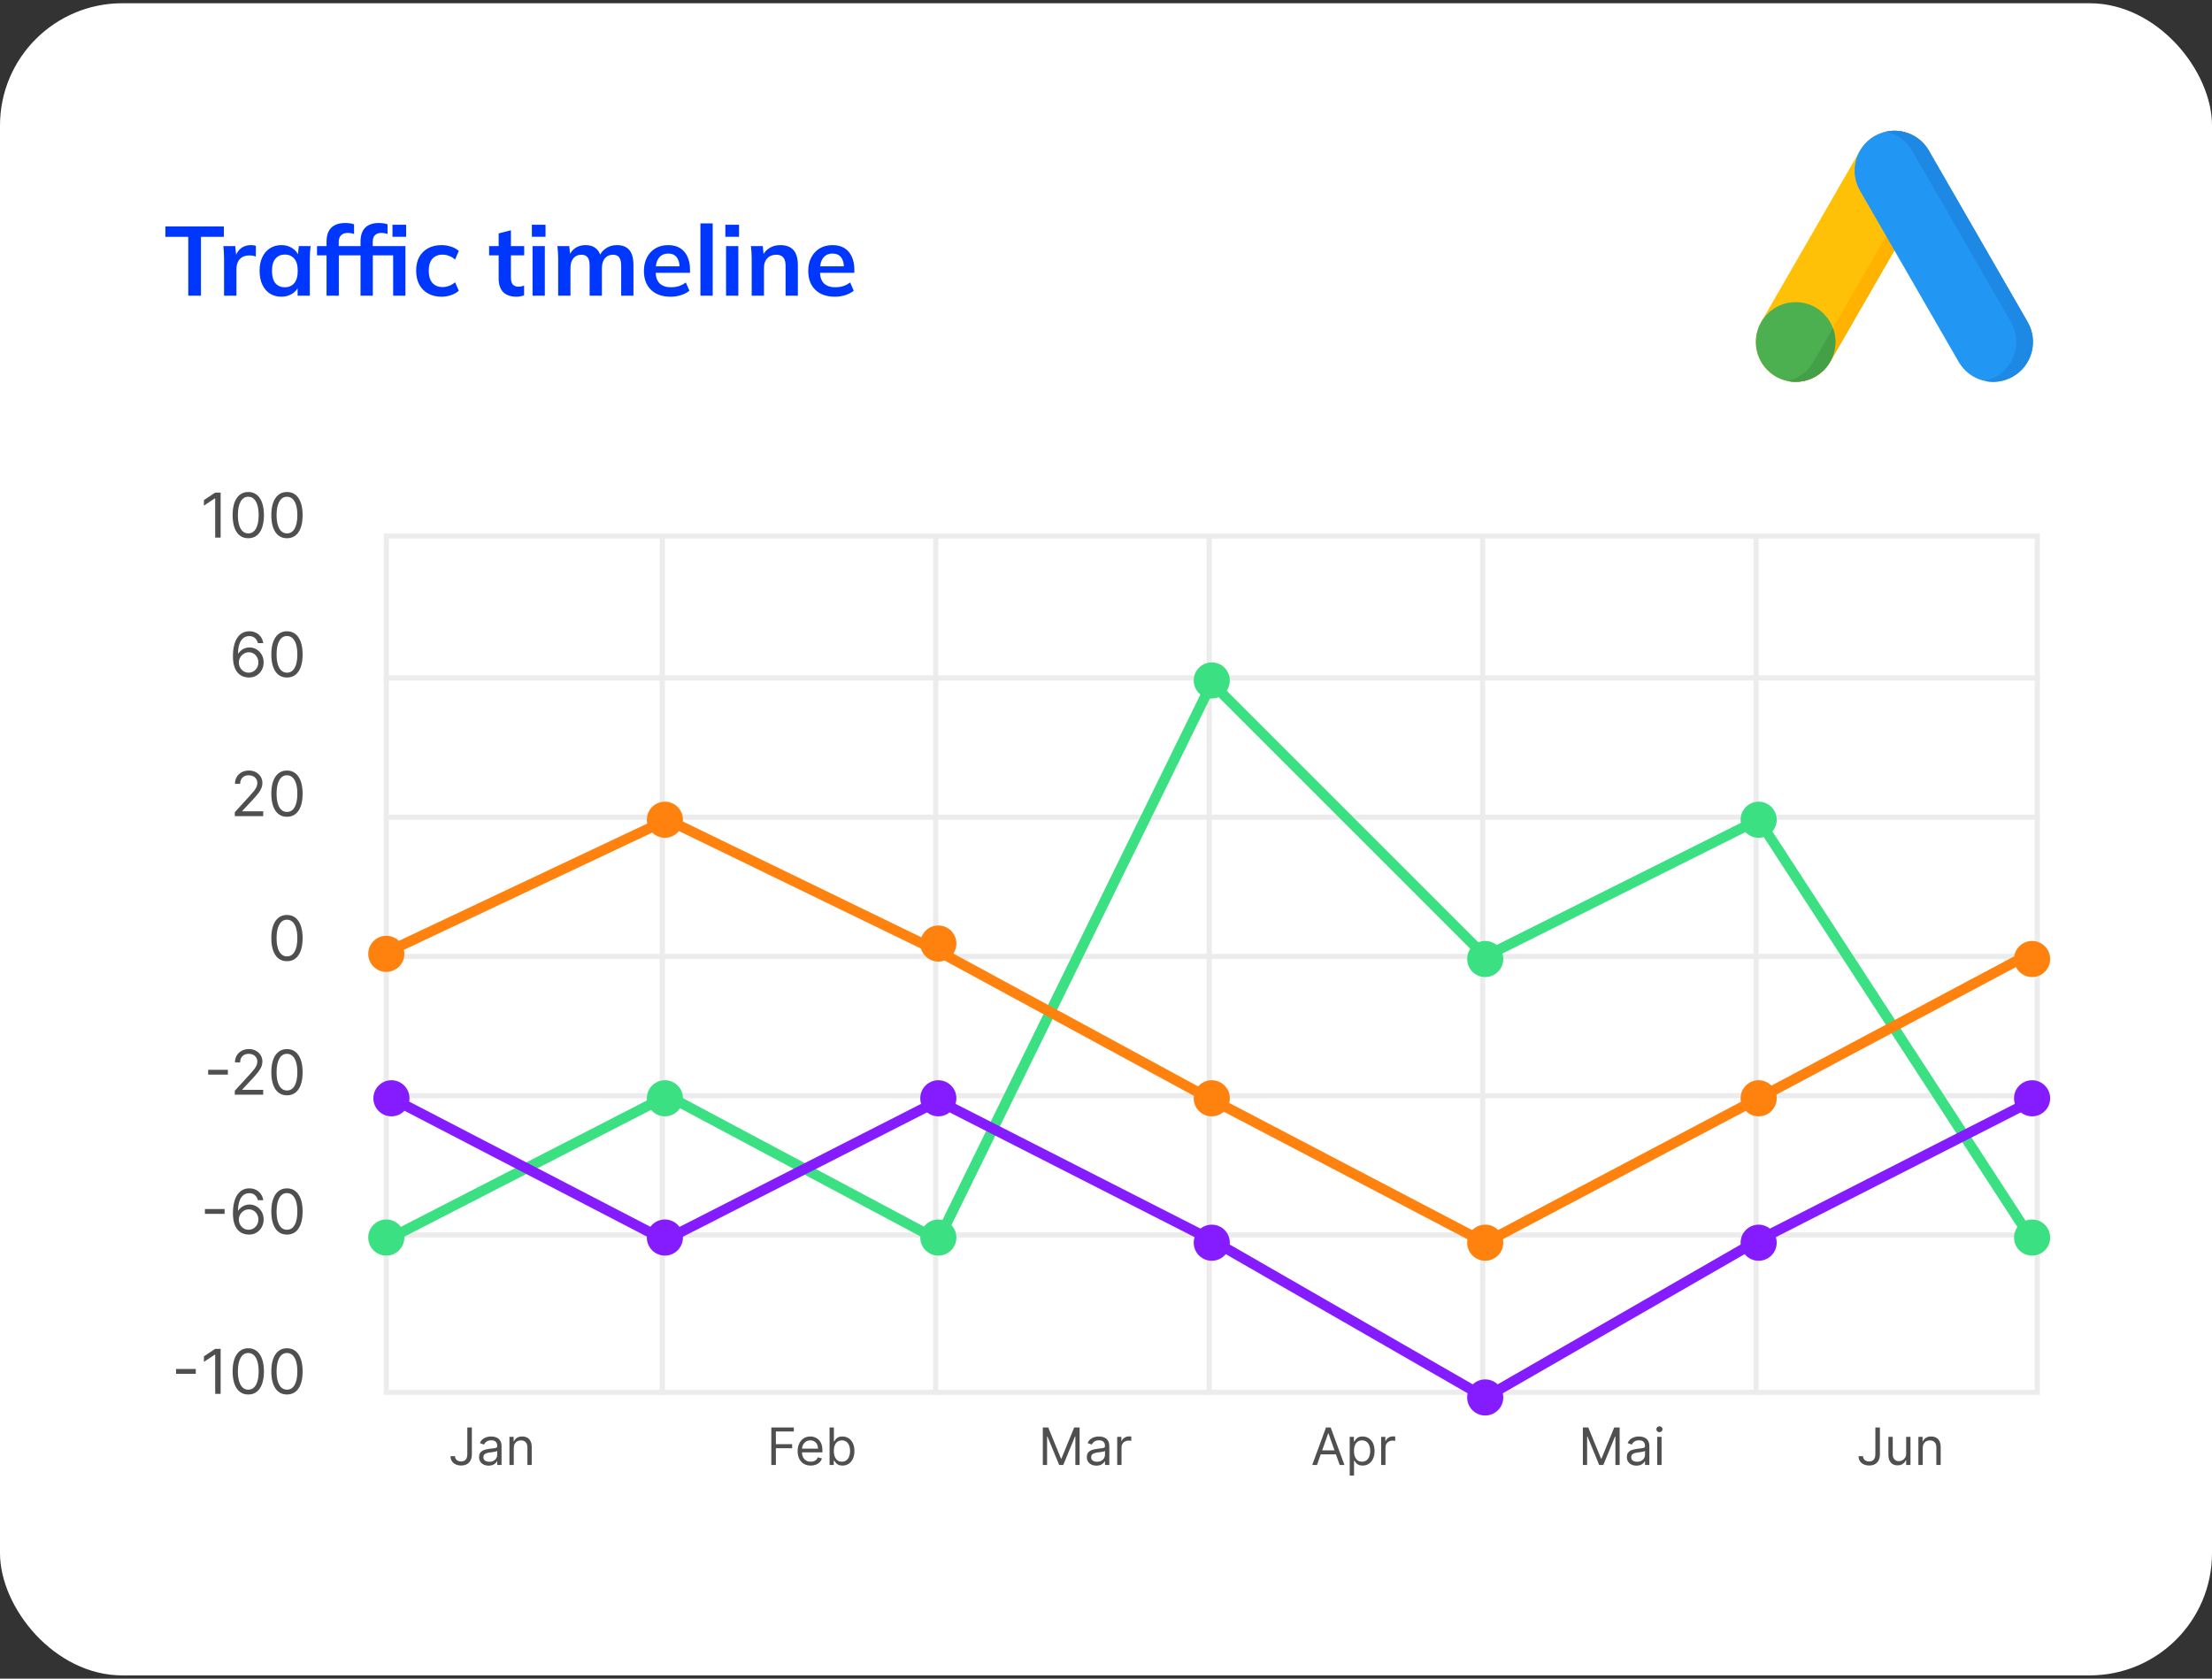 <svg width="581" height="441" viewBox="0 0 581 441" fill="none" xmlns="http://www.w3.org/2000/svg">
<rect x="0" y="0" width="581" height="441" fill="#333333" stroke="none"/>
<rect y="0.854" width="581" height="439.293" rx="32.112" fill="white"/>
<path d="M502.816 35.755C497.813 32.86 491.415 34.578 488.526 39.591L462.596 84.589C459.707 89.602 461.421 96.012 466.424 98.906C471.428 101.8 477.825 100.083 480.714 95.07L506.645 50.071C509.534 45.059 507.819 38.649 502.816 35.755V35.755Z" fill="#FFC107"/>
<path d="M502.814 35.754C500.477 34.402 497.836 34.057 495.39 34.584C496.428 34.807 497.451 35.193 498.42 35.754C503.424 38.648 505.138 45.058 502.249 50.071L476.318 95.069C474.779 97.741 472.243 99.476 469.453 100.076C473.774 101.008 478.383 99.111 480.712 95.069L506.643 50.071C509.532 45.058 507.817 38.648 502.814 35.754V35.754Z" fill="#FFB300"/>
<path d="M471.642 100.311C477.413 100.311 482.092 95.624 482.092 89.842C482.092 84.059 477.413 79.372 471.642 79.372C465.871 79.372 461.192 84.059 461.192 89.842C461.192 95.624 465.871 100.311 471.642 100.311Z" fill="#4CAF50"/>
<path d="M469.454 100.076C469.454 100.078 469.453 100.079 469.453 100.08C470.159 100.231 470.89 100.312 471.641 100.312C477.413 100.312 482.091 95.624 482.091 89.842C482.091 88.558 481.859 87.328 481.437 86.19L476.32 95.07C474.78 97.741 472.244 99.476 469.454 100.076V100.076Z" fill="#43A047"/>
<path d="M532.577 84.589L506.647 39.591C503.758 34.578 497.36 32.86 492.357 35.755C487.354 38.649 485.639 45.059 488.528 50.071L514.459 95.07C517.347 100.083 523.745 101.8 528.749 98.906C533.752 96.012 535.466 89.602 532.577 84.589V84.589Z" fill="#2196F3"/>
<path d="M532.575 84.59L506.644 39.592C504.315 35.55 499.706 33.653 495.385 34.585C498.175 35.185 500.711 36.92 502.251 39.592L528.182 84.59C531.07 89.603 529.356 96.013 524.353 98.907C523.383 99.468 522.361 99.854 521.322 100.078C523.768 100.604 526.409 100.259 528.746 98.907C533.749 96.013 535.464 89.603 532.575 84.59Z" fill="#1E88E5"/>
<path d="M49.45 77.689V62.225H43.435V59.489H58.796V62.225H52.781V77.689H49.45ZM58.848 77.689V67.983C58.848 67.432 58.831 66.872 58.796 66.305C58.779 65.737 58.736 65.186 58.667 64.652H61.791L62.153 68.215H61.636C61.808 67.354 62.092 66.64 62.488 66.072C62.901 65.504 63.4 65.082 63.986 64.807C64.571 64.532 65.207 64.394 65.896 64.394C66.206 64.394 66.455 64.411 66.644 64.446C66.834 64.463 67.023 64.506 67.213 64.575L67.187 67.415C66.86 67.277 66.576 67.191 66.335 67.156C66.111 67.122 65.827 67.105 65.483 67.105C64.743 67.105 64.115 67.26 63.598 67.57C63.099 67.879 62.721 68.309 62.462 68.86C62.221 69.411 62.101 70.039 62.101 70.745V77.689H58.848ZM73.917 77.948C72.781 77.948 71.783 77.681 70.922 77.147C70.062 76.597 69.39 75.814 68.909 74.798C68.427 73.783 68.186 72.569 68.186 71.158C68.186 69.747 68.427 68.542 68.909 67.544C69.39 66.528 70.062 65.754 70.922 65.22C71.783 64.669 72.781 64.394 73.917 64.394C75.018 64.394 75.982 64.669 76.808 65.22C77.652 65.754 78.211 66.477 78.486 67.389H78.202L78.486 64.652H81.584C81.533 65.186 81.481 65.728 81.429 66.279C81.395 66.829 81.378 67.371 81.378 67.905V77.689H78.177L78.151 75.005H78.46C78.185 75.9 77.626 76.614 76.782 77.147C75.939 77.681 74.984 77.948 73.917 77.948ZM74.82 75.469C75.836 75.469 76.653 75.116 77.273 74.411C77.893 73.688 78.202 72.604 78.202 71.158C78.202 69.712 77.893 68.636 77.273 67.931C76.653 67.225 75.836 66.872 74.82 66.872C73.805 66.872 72.987 67.225 72.368 67.931C71.748 68.636 71.439 69.712 71.439 71.158C71.439 72.604 71.74 73.688 72.342 74.411C72.962 75.116 73.788 75.469 74.82 75.469ZM85.77 77.689V67.079H83.265V64.652H86.673L85.77 65.478V63.49C85.77 61.873 86.183 60.651 87.009 59.825C87.852 58.998 89.083 58.585 90.701 58.585C91.079 58.585 91.475 58.611 91.888 58.663C92.318 58.715 92.688 58.809 92.998 58.947V61.477C92.774 61.391 92.508 61.322 92.198 61.27C91.888 61.219 91.587 61.193 91.294 61.193C90.847 61.193 90.442 61.279 90.081 61.451C89.737 61.623 89.461 61.89 89.255 62.251C89.065 62.596 88.971 63.06 88.971 63.645V65.22L88.506 64.652H92.404V67.079H88.997V77.689H85.77ZM94.694 77.689V67.079H92.19V64.652H95.598L94.694 65.478V63.49C94.694 61.873 95.099 60.651 95.908 59.825C96.734 58.998 97.93 58.585 99.496 58.585C99.875 58.585 100.271 58.611 100.684 58.663C101.114 58.715 101.484 58.809 101.794 58.947V61.477C101.57 61.391 101.303 61.322 100.993 61.27C100.684 61.219 100.383 61.193 100.09 61.193C99.419 61.193 98.885 61.391 98.489 61.787C98.094 62.165 97.895 62.785 97.895 63.645V65.22L97.431 64.652H106.492V77.689H103.265V67.079H97.921V77.689H94.694ZM103.085 62.2V59.05H106.673V62.2H103.085ZM115.992 77.948C114.649 77.948 113.47 77.672 112.455 77.121C111.456 76.571 110.682 75.788 110.131 74.772C109.581 73.74 109.305 72.518 109.305 71.106C109.305 69.695 109.581 68.49 110.131 67.492C110.699 66.494 111.482 65.728 112.481 65.194C113.479 64.661 114.649 64.394 115.992 64.394C116.852 64.394 117.687 64.532 118.496 64.807C119.322 65.065 119.993 65.444 120.509 65.943L119.528 68.189C119.064 67.759 118.539 67.44 117.954 67.234C117.386 67.01 116.826 66.898 116.276 66.898C115.122 66.898 114.219 67.26 113.565 67.983C112.928 68.705 112.61 69.755 112.61 71.132C112.61 72.509 112.928 73.567 113.565 74.308C114.219 75.048 115.122 75.418 116.276 75.418C116.809 75.418 117.36 75.314 117.928 75.108C118.513 74.901 119.046 74.583 119.528 74.153L120.509 76.373C119.976 76.872 119.296 77.259 118.47 77.535C117.661 77.81 116.835 77.948 115.992 77.948ZM135.672 77.948C134.123 77.948 132.953 77.543 132.161 76.734C131.369 75.925 130.973 74.712 130.973 73.094V67.079H128.469V64.652H130.973V61.322L134.2 60.496V64.652H137.685V67.079H134.2V72.888C134.2 73.783 134.372 74.411 134.717 74.772C135.061 75.134 135.534 75.314 136.137 75.314C136.464 75.314 136.739 75.288 136.963 75.237C137.204 75.185 137.436 75.116 137.66 75.03V77.586C137.367 77.707 137.04 77.793 136.679 77.844C136.334 77.913 135.999 77.948 135.672 77.948ZM139.877 77.689V64.652H143.104V77.689H139.877ZM139.697 62.2V59.05H143.285V62.2H139.697ZM146.609 77.689V67.905C146.609 67.371 146.592 66.829 146.557 66.279C146.523 65.728 146.471 65.186 146.402 64.652H149.526L149.784 67.234H149.474C149.836 66.339 150.387 65.642 151.127 65.143C151.884 64.644 152.779 64.394 153.812 64.394C154.844 64.394 155.696 64.644 156.367 65.143C157.056 65.625 157.538 66.382 157.813 67.415H157.4C157.761 66.485 158.355 65.754 159.181 65.22C160.008 64.669 160.954 64.394 162.021 64.394C163.484 64.394 164.577 64.824 165.3 65.685C166.023 66.545 166.384 67.888 166.384 69.712V77.689H163.157V69.841C163.157 68.809 162.985 68.069 162.641 67.621C162.297 67.156 161.746 66.924 160.989 66.924C160.094 66.924 159.388 67.243 158.872 67.879C158.355 68.499 158.097 69.342 158.097 70.409V77.689H154.87V69.841C154.87 68.809 154.698 68.069 154.354 67.621C154.01 67.156 153.459 66.924 152.701 66.924C151.807 66.924 151.101 67.243 150.585 67.879C150.085 68.499 149.836 69.342 149.836 70.409V77.689H146.609ZM176.128 77.948C173.942 77.948 172.229 77.345 170.99 76.141C169.751 74.936 169.131 73.284 169.131 71.184C169.131 69.824 169.398 68.636 169.932 67.621C170.465 66.606 171.205 65.814 172.152 65.246C173.116 64.678 174.234 64.394 175.508 64.394C176.764 64.394 177.814 64.661 178.658 65.194C179.501 65.728 180.138 66.477 180.568 67.44C181.015 68.404 181.239 69.531 181.239 70.822V71.674H171.739V69.97H178.942L178.503 70.332C178.503 69.127 178.244 68.206 177.728 67.57C177.229 66.933 176.498 66.614 175.534 66.614C174.467 66.614 173.641 66.993 173.055 67.75C172.487 68.507 172.203 69.566 172.203 70.926V71.261C172.203 72.672 172.548 73.731 173.236 74.437C173.942 75.125 174.931 75.469 176.205 75.469C176.945 75.469 177.634 75.375 178.27 75.185C178.924 74.979 179.544 74.652 180.129 74.204L181.084 76.373C180.465 76.872 179.725 77.259 178.864 77.535C178.004 77.81 177.091 77.948 176.128 77.948ZM183.972 77.689V58.689H187.199V77.689H183.972ZM190.703 77.689V64.652H193.93V77.689H190.703ZM190.523 62.2V59.05H194.111V62.2H190.523ZM197.435 77.689V67.905C197.435 67.371 197.417 66.829 197.383 66.279C197.349 65.728 197.297 65.186 197.228 64.652H200.352L200.61 67.234H200.3C200.713 66.322 201.324 65.625 202.133 65.143C202.942 64.644 203.88 64.394 204.947 64.394C206.479 64.394 207.632 64.824 208.407 65.685C209.181 66.545 209.568 67.888 209.568 69.712V77.689H206.341V69.867C206.341 68.817 206.135 68.069 205.722 67.621C205.326 67.156 204.723 66.924 203.915 66.924C202.916 66.924 202.125 67.234 201.539 67.853C200.954 68.473 200.662 69.299 200.662 70.332V77.689H197.435ZM219.289 77.948C217.103 77.948 215.391 77.345 214.152 76.141C212.913 74.936 212.293 73.284 212.293 71.184C212.293 69.824 212.56 68.636 213.093 67.621C213.627 66.606 214.367 65.814 215.313 65.246C216.277 64.678 217.396 64.394 218.67 64.394C219.926 64.394 220.976 64.661 221.819 65.194C222.662 65.728 223.299 66.477 223.73 67.44C224.177 68.404 224.401 69.531 224.401 70.822V71.674H214.9V69.97H222.103L221.664 70.332C221.664 69.127 221.406 68.206 220.89 67.57C220.391 66.933 219.659 66.614 218.695 66.614C217.628 66.614 216.802 66.993 216.217 67.75C215.649 68.507 215.365 69.566 215.365 70.926V71.261C215.365 72.672 215.709 73.731 216.398 74.437C217.103 75.125 218.093 75.469 219.367 75.469C220.107 75.469 220.795 75.375 221.432 75.185C222.086 74.979 222.706 74.652 223.291 74.204L224.246 76.373C223.626 76.872 222.886 77.259 222.026 77.535C221.165 77.81 220.253 77.948 219.289 77.948Z" fill="#0037FF"/>
<rect x="101.462" y="140.822" width="433.64" height="224.951" stroke="#ECECEC" stroke-width="1.355"/>
<path d="M100.784 214.677H535.779" stroke="#ECECEC" stroke-width="1.355"/>
<path d="M100.784 178.088H535.779" stroke="#ECECEC" stroke-width="1.355"/>
<path d="M100.784 251.264H535.779" stroke="#ECECEC" stroke-width="1.355"/>
<path d="M100.784 287.853H535.779" stroke="#ECECEC" stroke-width="1.355"/>
<path d="M100.784 324.442H535.779" stroke="#ECECEC" stroke-width="1.355"/>
<path d="M173.963 140.145L173.963 366.45" stroke="#ECECEC" stroke-width="1.355"/>
<path d="M245.783 140.145L245.783 366.45" stroke="#ECECEC" stroke-width="1.355"/>
<path d="M317.601 140.145L317.601 366.45" stroke="#ECECEC" stroke-width="1.355"/>
<path d="M389.428 140.145L389.428 366.45" stroke="#ECECEC" stroke-width="1.355"/>
<path d="M461.246 140.145L461.246 366.45" stroke="#ECECEC" stroke-width="1.355"/>
<path d="M51.42 359.642V360.912H46.245V359.642H51.42ZM57.952 354.364V366.19H56.52V355.865H56.451L53.563 357.782V356.327L56.52 354.364H57.952ZM65.211 366.352C64.341 366.352 63.6 366.115 62.988 365.642C62.376 365.164 61.908 364.473 61.584 363.569C61.261 362.66 61.099 361.563 61.099 360.277C61.099 358.999 61.261 357.908 61.584 357.003C61.912 356.094 62.381 355.401 62.994 354.924C63.609 354.443 64.349 354.202 65.211 354.202C66.073 354.202 66.811 354.443 67.423 354.924C68.039 355.401 68.508 356.094 68.832 357.003C69.159 357.908 69.323 358.999 69.323 360.277C69.323 361.563 69.161 362.66 68.838 363.569C68.514 364.473 68.046 365.164 67.434 365.642C66.822 366.115 66.081 366.352 65.211 366.352ZM65.211 365.082C66.073 365.082 66.743 364.666 67.221 363.834C67.698 363.003 67.937 361.817 67.937 360.277C67.937 359.253 67.827 358.381 67.608 357.661C67.392 356.941 67.08 356.393 66.672 356.015C66.268 355.638 65.781 355.45 65.211 355.45C64.356 355.45 63.688 355.871 63.207 356.714C62.726 357.553 62.485 358.741 62.485 360.277C62.485 361.301 62.593 362.171 62.809 362.887C63.024 363.603 63.334 364.148 63.739 364.522C64.147 364.895 64.637 365.082 65.211 365.082ZM75.374 366.352C74.504 366.352 73.763 366.115 73.151 365.642C72.539 365.164 72.071 364.473 71.748 363.569C71.425 362.66 71.263 361.563 71.263 360.277C71.263 358.999 71.425 357.908 71.748 357.003C72.075 356.094 72.545 355.401 73.157 354.924C73.773 354.443 74.512 354.202 75.374 354.202C76.237 354.202 76.974 354.443 77.586 354.924C78.202 355.401 78.672 356.094 78.995 357.003C79.322 357.908 79.486 358.999 79.486 360.277C79.486 361.563 79.324 362.66 79.001 363.569C78.678 364.473 78.21 365.164 77.598 365.642C76.986 366.115 76.245 366.352 75.374 366.352ZM75.374 365.082C76.237 365.082 76.907 364.666 77.384 363.834C77.861 363.003 78.1 361.817 78.1 360.277C78.1 359.253 77.99 358.381 77.771 357.661C77.555 356.941 77.243 356.393 76.835 356.015C76.431 355.638 75.944 355.45 75.374 355.45C74.52 355.45 73.852 355.871 73.371 356.714C72.889 357.553 72.649 358.741 72.649 360.277C72.649 361.301 72.757 362.171 72.972 362.887C73.188 363.603 73.498 364.148 73.902 364.522C74.31 364.895 74.801 365.082 75.374 365.082Z" fill="#4F4F4F"/>
<path d="M58.995 317.633V318.904H53.821V317.633H58.995ZM65.296 324.343C64.811 324.336 64.326 324.243 63.841 324.066C63.356 323.889 62.913 323.591 62.513 323.171C62.112 322.748 61.791 322.176 61.548 321.456C61.306 320.732 61.185 319.824 61.185 318.73C61.185 317.683 61.283 316.755 61.479 315.947C61.675 315.135 61.96 314.451 62.334 313.897C62.707 313.339 63.158 312.915 63.685 312.627C64.216 312.338 64.815 312.193 65.481 312.193C66.143 312.193 66.732 312.326 67.248 312.592C67.768 312.854 68.191 313.219 68.519 313.689C68.846 314.159 69.058 314.7 69.154 315.312H67.745C67.614 314.78 67.36 314.34 66.982 313.989C66.605 313.639 66.105 313.464 65.481 313.464C64.565 313.464 63.843 313.862 63.316 314.659C62.792 315.456 62.528 316.574 62.524 318.014H62.617C62.832 317.687 63.088 317.408 63.385 317.177C63.685 316.942 64.016 316.761 64.378 316.634C64.74 316.507 65.123 316.444 65.527 316.444C66.205 316.444 66.825 316.613 67.387 316.952C67.949 317.287 68.399 317.751 68.738 318.343C69.077 318.932 69.246 319.608 69.246 320.37C69.246 321.102 69.082 321.772 68.755 322.38C68.428 322.984 67.968 323.466 67.375 323.824C66.786 324.178 66.093 324.351 65.296 324.343ZM65.296 323.073C65.781 323.073 66.216 322.952 66.601 322.709C66.99 322.467 67.296 322.141 67.519 321.733C67.747 321.325 67.86 320.871 67.86 320.37C67.86 319.881 67.751 319.437 67.531 319.036C67.315 318.632 67.017 318.311 66.636 318.072C66.259 317.833 65.828 317.714 65.342 317.714C64.977 317.714 64.636 317.787 64.32 317.933C64.005 318.076 63.727 318.272 63.489 318.522C63.254 318.773 63.069 319.06 62.934 319.383C62.8 319.702 62.732 320.039 62.732 320.393C62.732 320.863 62.842 321.302 63.061 321.71C63.285 322.118 63.589 322.447 63.974 322.698C64.363 322.948 64.803 323.073 65.296 323.073ZM75.374 324.343C74.504 324.343 73.763 324.107 73.151 323.633C72.539 323.156 72.071 322.465 71.748 321.56C71.425 320.651 71.263 319.554 71.263 318.268C71.263 316.99 71.425 315.899 71.748 314.994C72.075 314.086 72.545 313.393 73.157 312.915C73.773 312.434 74.512 312.193 75.374 312.193C76.237 312.193 76.974 312.434 77.586 312.915C78.202 313.393 78.672 314.086 78.995 314.994C79.322 315.899 79.486 316.99 79.486 318.268C79.486 319.554 79.324 320.651 79.001 321.56C78.678 322.465 78.21 323.156 77.598 323.633C76.986 324.107 76.245 324.343 75.374 324.343ZM75.374 323.073C76.237 323.073 76.907 322.657 77.384 321.826C77.861 320.994 78.1 319.808 78.1 318.268C78.1 317.244 77.99 316.372 77.771 315.652C77.555 314.933 77.243 314.384 76.835 314.007C76.431 313.629 75.944 313.441 75.374 313.441C74.52 313.441 73.852 313.862 73.371 314.705C72.889 315.545 72.649 316.732 72.649 318.268C72.649 319.292 72.757 320.162 72.972 320.879C73.188 321.595 73.498 322.139 73.902 322.513C74.31 322.886 74.801 323.073 75.374 323.073Z" fill="#4F4F4F"/>
<path d="M59.852 281.044V282.315H54.678V281.044H59.852ZM61.671 287.593V286.553L65.575 282.28C66.033 281.78 66.41 281.345 66.707 280.975C67.003 280.602 67.222 280.251 67.365 279.924C67.511 279.593 67.584 279.246 67.584 278.885C67.584 278.469 67.484 278.109 67.284 277.805C67.088 277.501 66.818 277.266 66.476 277.1C66.133 276.935 65.748 276.852 65.321 276.852C64.867 276.852 64.47 276.946 64.131 277.135C63.796 277.32 63.536 277.579 63.352 277.914C63.171 278.249 63.08 278.642 63.08 279.092H61.717C61.717 278.399 61.877 277.791 62.197 277.268C62.516 276.744 62.951 276.336 63.502 276.043C64.056 275.751 64.678 275.605 65.367 275.605C66.06 275.605 66.674 275.751 67.209 276.043C67.744 276.336 68.164 276.731 68.468 277.227C68.772 277.724 68.924 278.276 68.924 278.885C68.924 279.32 68.845 279.745 68.687 280.161C68.533 280.573 68.264 281.033 67.879 281.541C67.498 282.045 66.969 282.661 66.291 283.389L63.635 286.23V286.322H69.132V287.593H61.671ZM75.374 287.754C74.504 287.754 73.763 287.518 73.151 287.044C72.539 286.567 72.071 285.876 71.748 284.971C71.425 284.063 71.263 282.965 71.263 281.68C71.263 280.401 71.425 279.31 71.748 278.405C72.075 277.497 72.545 276.804 73.157 276.326C73.773 275.845 74.512 275.605 75.374 275.605C76.237 275.605 76.974 275.845 77.586 276.326C78.202 276.804 78.672 277.497 78.995 278.405C79.322 279.31 79.486 280.401 79.486 281.68C79.486 282.965 79.324 284.063 79.001 284.971C78.678 285.876 78.21 286.567 77.598 287.044C76.986 287.518 76.245 287.754 75.374 287.754ZM75.374 286.484C76.237 286.484 76.907 286.068 77.384 285.237C77.861 284.405 78.1 283.219 78.1 281.68C78.1 280.655 77.99 279.783 77.771 279.064C77.555 278.344 77.243 277.795 76.835 277.418C76.431 277.041 75.944 276.852 75.374 276.852C74.52 276.852 73.852 277.273 73.371 278.117C72.889 278.956 72.649 280.143 72.649 281.68C72.649 282.704 72.757 283.574 72.972 284.29C73.188 285.006 73.498 285.55 73.902 285.924C74.31 286.297 74.801 286.484 75.374 286.484Z" fill="#4F4F4F"/>
<path d="M75.374 252.521C74.504 252.521 73.763 252.284 73.151 251.811C72.539 251.333 72.071 250.642 71.748 249.738C71.425 248.829 71.263 247.732 71.263 246.446C71.263 245.168 71.425 244.077 71.748 243.172C72.075 242.263 72.545 241.57 73.157 241.093C73.773 240.612 74.512 240.371 75.374 240.371C76.237 240.371 76.974 240.612 77.586 241.093C78.202 241.57 78.672 242.263 78.995 243.172C79.322 244.077 79.486 245.168 79.486 246.446C79.486 247.732 79.324 248.829 79.001 249.738C78.678 250.642 78.21 251.333 77.598 251.811C76.986 252.284 76.245 252.521 75.374 252.521ZM75.374 251.251C76.237 251.251 76.907 250.835 77.384 250.003C77.861 249.172 78.1 247.986 78.1 246.446C78.1 245.422 77.99 244.55 77.771 243.83C77.555 243.11 77.243 242.562 76.835 242.184C76.431 241.807 75.944 241.618 75.374 241.618C74.52 241.618 73.852 242.04 73.371 242.883C72.889 243.722 72.649 244.91 72.649 246.446C72.649 247.47 72.757 248.34 72.972 249.056C73.188 249.772 73.498 250.317 73.902 250.69C74.31 251.064 74.801 251.251 75.374 251.251Z" fill="#4F4F4F"/>
<path d="M61.671 214.416V213.377L65.575 209.103C66.033 208.603 66.41 208.168 66.707 207.798C67.003 207.425 67.222 207.074 67.365 206.747C67.511 206.416 67.584 206.07 67.584 205.708C67.584 205.292 67.484 204.932 67.284 204.628C67.088 204.324 66.818 204.089 66.476 203.923C66.133 203.758 65.748 203.675 65.321 203.675C64.867 203.675 64.47 203.769 64.131 203.958C63.796 204.143 63.536 204.403 63.352 204.738C63.171 205.073 63.08 205.465 63.08 205.916H61.717C61.717 205.223 61.877 204.614 62.197 204.091C62.516 203.567 62.951 203.159 63.502 202.867C64.056 202.574 64.678 202.428 65.367 202.428C66.06 202.428 66.674 202.574 67.209 202.867C67.744 203.159 68.164 203.554 68.468 204.05C68.772 204.547 68.924 205.1 68.924 205.708C68.924 206.143 68.845 206.568 68.687 206.984C68.533 207.396 68.264 207.856 67.879 208.364C67.498 208.868 66.969 209.484 66.291 210.212L63.635 213.053V213.146H69.132V214.416H61.671ZM75.374 214.578C74.504 214.578 73.763 214.341 73.151 213.867C72.539 213.39 72.071 212.699 71.748 211.794C71.425 210.886 71.263 209.789 71.263 208.503C71.263 207.225 71.425 206.133 71.748 205.229C72.075 204.32 72.545 203.627 73.157 203.15C73.773 202.668 74.512 202.428 75.374 202.428C76.237 202.428 76.974 202.668 77.586 203.15C78.202 203.627 78.672 204.32 78.995 205.229C79.322 206.133 79.486 207.225 79.486 208.503C79.486 209.789 79.324 210.886 79.001 211.794C78.678 212.699 78.21 213.39 77.598 213.867C76.986 214.341 76.245 214.578 75.374 214.578ZM75.374 213.307C76.237 213.307 76.907 212.892 77.384 212.06C77.861 211.228 78.1 210.043 78.1 208.503C78.1 207.479 77.99 206.607 77.771 205.887C77.555 205.167 77.243 204.618 76.835 204.241C76.431 203.864 75.944 203.675 75.374 203.675C74.52 203.675 73.852 204.097 73.371 204.94C72.889 205.779 72.649 206.967 72.649 208.503C72.649 209.527 72.757 210.397 72.972 211.113C73.188 211.829 73.498 212.374 73.902 212.747C74.31 213.121 74.801 213.307 75.374 213.307Z" fill="#4F4F4F"/>
<path d="M65.296 177.991C64.811 177.983 64.326 177.891 63.841 177.714C63.356 177.537 62.913 177.238 62.513 176.819C62.112 176.395 61.791 175.823 61.548 175.103C61.306 174.38 61.185 173.471 61.185 172.378C61.185 171.331 61.283 170.403 61.479 169.594C61.675 168.782 61.96 168.099 62.334 167.544C62.707 166.986 63.158 166.563 63.685 166.274C64.216 165.985 64.815 165.841 65.481 165.841C66.143 165.841 66.732 165.974 67.248 166.239C67.768 166.501 68.191 166.867 68.519 167.337C68.846 167.806 69.058 168.347 69.154 168.959H67.745C67.614 168.428 67.36 167.987 66.982 167.637C66.605 167.286 66.105 167.111 65.481 167.111C64.565 167.111 63.843 167.51 63.316 168.307C62.792 169.104 62.528 170.222 62.524 171.662H62.617C62.832 171.335 63.088 171.055 63.385 170.824C63.685 170.59 64.016 170.409 64.378 170.282C64.74 170.155 65.123 170.091 65.527 170.091C66.205 170.091 66.825 170.26 67.387 170.599C67.949 170.934 68.399 171.398 68.738 171.991C69.077 172.58 69.246 173.256 69.246 174.018C69.246 174.749 69.082 175.419 68.755 176.027C68.428 176.632 67.968 177.113 67.375 177.471C66.786 177.825 66.093 177.998 65.296 177.991ZM65.296 176.72C65.781 176.72 66.216 176.599 66.601 176.357C66.99 176.114 67.296 175.789 67.519 175.381C67.747 174.973 67.86 174.518 67.86 174.018C67.86 173.529 67.751 173.084 67.531 172.684C67.315 172.28 67.017 171.958 66.636 171.719C66.259 171.481 65.828 171.361 65.342 171.361C64.977 171.361 64.636 171.435 64.32 171.581C64.005 171.723 63.727 171.92 63.489 172.17C63.254 172.42 63.069 172.707 62.934 173.03C62.8 173.35 62.732 173.687 62.732 174.041C62.732 174.511 62.842 174.949 63.061 175.358C63.285 175.766 63.589 176.095 63.974 176.345C64.363 176.595 64.803 176.72 65.296 176.72ZM75.374 177.991C74.504 177.991 73.763 177.754 73.151 177.281C72.539 176.803 72.071 176.112 71.748 175.207C71.425 174.299 71.263 173.202 71.263 171.916C71.263 170.638 71.425 169.546 71.748 168.642C72.075 167.733 72.545 167.04 73.157 166.563C73.773 166.081 74.512 165.841 75.374 165.841C76.237 165.841 76.974 166.081 77.586 166.563C78.202 167.04 78.672 167.733 78.995 168.642C79.322 169.546 79.486 170.638 79.486 171.916C79.486 173.202 79.324 174.299 79.001 175.207C78.678 176.112 78.21 176.803 77.598 177.281C76.986 177.754 76.245 177.991 75.374 177.991ZM75.374 176.72C76.237 176.72 76.907 176.305 77.384 175.473C77.861 174.641 78.1 173.456 78.1 171.916C78.1 170.892 77.99 170.02 77.771 169.3C77.555 168.58 77.243 168.031 76.835 167.654C76.431 167.277 75.944 167.088 75.374 167.088C74.52 167.088 73.852 167.51 73.371 168.353C72.889 169.192 72.649 170.38 72.649 171.916C72.649 172.94 72.757 173.81 72.972 174.526C73.188 175.242 73.498 175.787 73.902 176.16C74.31 176.534 74.801 176.72 75.374 176.72Z" fill="#4F4F4F"/>
<path d="M57.952 129.414V141.24H56.52V130.915H56.451L53.563 132.832V131.377L56.52 129.414H57.952ZM65.211 141.402C64.341 141.402 63.6 141.165 62.988 140.692C62.376 140.214 61.908 139.523 61.584 138.619C61.261 137.71 61.099 136.613 61.099 135.327C61.099 134.049 61.261 132.957 61.584 132.053C61.912 131.144 62.381 130.451 62.994 129.974C63.609 129.493 64.349 129.252 65.211 129.252C66.073 129.252 66.811 129.493 67.423 129.974C68.039 130.451 68.508 131.144 68.832 132.053C69.159 132.957 69.323 134.049 69.323 135.327C69.323 136.613 69.161 137.71 68.838 138.619C68.514 139.523 68.046 140.214 67.434 140.692C66.822 141.165 66.081 141.402 65.211 141.402ZM65.211 140.131C66.073 140.131 66.743 139.716 67.221 138.884C67.698 138.053 67.937 136.867 67.937 135.327C67.937 134.303 67.827 133.431 67.608 132.711C67.392 131.991 67.08 131.443 66.672 131.065C66.268 130.688 65.781 130.499 65.211 130.499C64.356 130.499 63.688 130.921 63.207 131.764C62.726 132.603 62.485 133.791 62.485 135.327C62.485 136.351 62.593 137.221 62.809 137.937C63.024 138.653 63.334 139.198 63.739 139.571C64.147 139.945 64.637 140.131 65.211 140.131ZM75.374 141.402C74.504 141.402 73.763 141.165 73.151 140.692C72.539 140.214 72.071 139.523 71.748 138.619C71.425 137.71 71.263 136.613 71.263 135.327C71.263 134.049 71.425 132.957 71.748 132.053C72.075 131.144 72.545 130.451 73.157 129.974C73.773 129.493 74.512 129.252 75.374 129.252C76.237 129.252 76.974 129.493 77.586 129.974C78.202 130.451 78.672 131.144 78.995 132.053C79.322 132.957 79.486 134.049 79.486 135.327C79.486 136.613 79.324 137.71 79.001 138.619C78.678 139.523 78.21 140.214 77.598 140.692C76.986 141.165 76.245 141.402 75.374 141.402ZM75.374 140.131C76.237 140.131 76.907 139.716 77.384 138.884C77.861 138.053 78.1 136.867 78.1 135.327C78.1 134.303 77.99 133.431 77.771 132.711C77.555 131.991 77.243 131.443 76.835 131.065C76.431 130.688 75.944 130.499 75.374 130.499C74.52 130.499 73.852 130.921 73.371 131.764C72.889 132.603 72.649 133.791 72.649 135.327C72.649 136.351 72.757 137.221 72.972 137.937C73.188 138.653 73.498 139.198 73.902 139.571C74.31 139.945 74.801 140.131 75.374 140.131Z" fill="#4F4F4F"/>
<path d="M122.744 375.017H123.938V382.062C123.938 382.691 123.822 383.225 123.591 383.664C123.36 384.104 123.034 384.437 122.614 384.665C122.194 384.893 121.698 385.007 121.127 385.007C120.588 385.007 120.109 384.909 119.688 384.713C119.268 384.514 118.938 384.232 118.697 383.866C118.456 383.501 118.336 383.066 118.336 382.562H119.51C119.51 382.841 119.579 383.085 119.717 383.294C119.858 383.499 120.051 383.659 120.295 383.775C120.539 383.89 120.816 383.948 121.127 383.948C121.471 383.948 121.762 383.876 122.003 383.732C122.244 383.587 122.427 383.375 122.552 383.096C122.68 382.814 122.744 382.469 122.744 382.062V375.017ZM128.35 385.045C127.882 385.045 127.457 384.957 127.075 384.781C126.693 384.601 126.39 384.343 126.166 384.006C125.941 383.666 125.829 383.255 125.829 382.774C125.829 382.35 125.912 382.007 126.079 381.744C126.246 381.478 126.469 381.269 126.748 381.119C127.027 380.968 127.335 380.855 127.672 380.782C128.012 380.705 128.354 380.644 128.697 380.599C129.146 380.541 129.51 380.498 129.789 380.469C130.072 380.437 130.277 380.384 130.405 380.31C130.537 380.236 130.603 380.108 130.603 379.925V379.887C130.603 379.412 130.473 379.043 130.213 378.78C129.956 378.517 129.566 378.385 129.043 378.385C128.501 378.385 128.076 378.504 127.768 378.741C127.46 378.979 127.244 379.232 127.118 379.502L126.041 379.117C126.233 378.667 126.49 378.318 126.81 378.068C127.135 377.814 127.487 377.638 127.869 377.538C128.254 377.436 128.633 377.384 129.005 377.384C129.242 377.384 129.515 377.413 129.823 377.471C130.134 377.525 130.434 377.639 130.723 377.813C131.015 377.986 131.257 378.247 131.449 378.597C131.642 378.947 131.738 379.415 131.738 380.002V384.872H130.603V383.871H130.545C130.468 384.032 130.339 384.203 130.16 384.386C129.98 384.569 129.741 384.724 129.443 384.853C129.144 384.981 128.78 385.045 128.35 385.045ZM128.524 384.025C128.973 384.025 129.351 383.937 129.659 383.76C129.971 383.584 130.205 383.356 130.362 383.077C130.522 382.798 130.603 382.504 130.603 382.196V381.157C130.554 381.215 130.449 381.268 130.285 381.316C130.125 381.361 129.938 381.401 129.727 381.436C129.518 381.468 129.314 381.497 129.116 381.523C128.92 381.545 128.761 381.564 128.639 381.581C128.344 381.619 128.068 381.682 127.811 381.768C127.558 381.852 127.353 381.978 127.195 382.148C127.041 382.315 126.964 382.543 126.964 382.832C126.964 383.226 127.11 383.525 127.402 383.727C127.698 383.926 128.071 384.025 128.524 384.025ZM134.947 380.426V384.872H133.811V377.48H134.908V378.635H135.005C135.178 378.26 135.441 377.958 135.794 377.731C136.147 377.5 136.602 377.384 137.16 377.384C137.661 377.384 138.099 377.487 138.474 377.692C138.849 377.894 139.141 378.202 139.35 378.616C139.558 379.027 139.663 379.547 139.663 380.175V384.872H138.527V380.252C138.527 379.672 138.376 379.219 138.075 378.895C137.773 378.568 137.359 378.404 136.833 378.404C136.471 378.404 136.147 378.483 135.861 378.64C135.579 378.797 135.356 379.027 135.192 379.328C135.029 379.63 134.947 379.996 134.947 380.426Z" fill="#4F4F4F"/>
<path d="M202.596 384.872V375.017H208.505V376.075H203.789V379.405H208.063V380.464H203.789V384.872H202.596ZM212.952 385.026C212.24 385.026 211.625 384.869 211.109 384.554C210.596 384.237 210.199 383.794 209.92 383.226C209.644 382.655 209.506 381.991 209.506 381.234C209.506 380.477 209.644 379.81 209.92 379.232C210.199 378.651 210.588 378.199 211.085 377.875C211.585 377.548 212.169 377.384 212.836 377.384C213.221 377.384 213.602 377.448 213.977 377.577C214.352 377.705 214.694 377.914 215.002 378.202C215.31 378.488 215.555 378.866 215.738 379.338C215.921 379.81 216.013 380.39 216.013 381.08V381.561H210.315V380.58H214.858C214.858 380.162 214.774 379.79 214.607 379.463C214.444 379.136 214.21 378.878 213.905 378.688C213.603 378.499 213.247 378.404 212.836 378.404C212.384 378.404 211.993 378.517 211.662 378.741C211.335 378.963 211.083 379.251 210.907 379.607C210.73 379.964 210.642 380.345 210.642 380.753V381.407C210.642 381.965 210.738 382.439 210.931 382.827C211.127 383.212 211.398 383.505 211.744 383.708C212.091 383.906 212.493 384.006 212.952 384.006C213.25 384.006 213.52 383.964 213.76 383.881C214.004 383.794 214.214 383.666 214.391 383.496C214.567 383.323 214.704 383.108 214.8 382.851L215.897 383.159C215.782 383.531 215.587 383.858 215.315 384.141C215.042 384.42 214.705 384.638 214.304 384.795C213.903 384.949 213.452 385.026 212.952 385.026ZM217.894 384.872V375.017H219.03V378.655H219.126C219.209 378.526 219.325 378.363 219.473 378.164C219.623 377.962 219.838 377.782 220.117 377.625C220.4 377.464 220.781 377.384 221.263 377.384C221.885 377.384 222.434 377.54 222.908 377.851C223.383 378.162 223.754 378.603 224.02 379.174C224.286 379.745 224.42 380.419 224.42 381.196C224.42 381.978 224.286 382.657 224.02 383.231C223.754 383.802 223.385 384.245 222.913 384.559C222.442 384.87 221.898 385.026 221.282 385.026C220.807 385.026 220.427 384.947 220.141 384.79C219.856 384.63 219.636 384.449 219.482 384.246C219.328 384.041 219.209 383.871 219.126 383.736H218.991V384.872H217.894ZM219.011 381.176C219.011 381.734 219.092 382.227 219.256 382.654C219.42 383.077 219.659 383.409 219.973 383.65C220.287 383.887 220.672 384.006 221.128 384.006C221.603 384.006 221.999 383.881 222.317 383.631C222.637 383.377 222.878 383.037 223.038 382.61C223.202 382.18 223.284 381.702 223.284 381.176C223.284 380.657 223.204 380.188 223.043 379.771C222.886 379.351 222.647 379.019 222.326 378.775C222.009 378.528 221.609 378.404 221.128 378.404C220.666 378.404 220.278 378.522 219.963 378.756C219.649 378.987 219.412 379.311 219.251 379.728C219.091 380.142 219.011 380.624 219.011 381.176Z" fill="#4F4F4F"/>
<path d="M273.906 375.017H275.331L278.68 383.197H278.796L282.145 375.017H283.569V384.872H282.453V377.384H282.357L279.277 384.872H278.199L275.119 377.384H275.023V384.872H273.906V375.017ZM287.983 385.045C287.515 385.045 287.09 384.957 286.708 384.781C286.326 384.601 286.023 384.343 285.799 384.006C285.574 383.666 285.462 383.255 285.462 382.774C285.462 382.35 285.545 382.007 285.712 381.744C285.879 381.478 286.102 381.269 286.381 381.119C286.66 380.968 286.968 380.855 287.305 380.782C287.645 380.705 287.987 380.644 288.33 380.599C288.779 380.541 289.143 380.498 289.422 380.469C289.705 380.437 289.91 380.384 290.038 380.31C290.17 380.236 290.236 380.108 290.236 379.925V379.887C290.236 379.412 290.106 379.043 289.846 378.78C289.589 378.517 289.199 378.385 288.676 378.385C288.134 378.385 287.709 378.504 287.401 378.741C287.093 378.979 286.877 379.232 286.751 379.502L285.674 379.117C285.866 378.667 286.123 378.318 286.444 378.068C286.768 377.814 287.12 377.638 287.502 377.538C287.887 377.436 288.266 377.384 288.638 377.384C288.875 377.384 289.148 377.413 289.456 377.471C289.767 377.525 290.067 377.639 290.356 377.813C290.648 377.986 290.89 378.247 291.082 378.597C291.275 378.947 291.371 379.415 291.371 380.002V384.872H290.236V383.871H290.178C290.101 384.032 289.972 384.203 289.793 384.386C289.613 384.569 289.374 384.724 289.076 384.853C288.777 384.981 288.413 385.045 287.983 385.045ZM288.157 384.025C288.606 384.025 288.984 383.937 289.292 383.76C289.604 383.584 289.838 383.356 289.995 383.077C290.155 382.798 290.236 382.504 290.236 382.196V381.157C290.187 381.215 290.082 381.268 289.918 381.316C289.758 381.361 289.571 381.401 289.36 381.436C289.151 381.468 288.947 381.497 288.749 381.523C288.553 381.545 288.394 381.564 288.272 381.581C287.977 381.619 287.701 381.682 287.444 381.768C287.191 381.852 286.986 381.978 286.828 382.148C286.674 382.315 286.597 382.543 286.597 382.832C286.597 383.226 286.743 383.525 287.035 383.727C287.331 383.926 287.704 384.025 288.157 384.025ZM293.444 384.872V377.48H294.541V378.597H294.618C294.753 378.231 294.997 377.934 295.35 377.707C295.703 377.479 296.1 377.365 296.543 377.365C296.627 377.365 296.731 377.367 296.856 377.37C296.981 377.373 297.076 377.378 297.14 377.384V378.539C297.101 378.53 297.013 378.515 296.875 378.496C296.74 378.473 296.598 378.462 296.447 378.462C296.088 378.462 295.767 378.538 295.484 378.688C295.205 378.836 294.984 379.041 294.82 379.304C294.66 379.564 294.58 379.861 294.58 380.195V384.872H293.444Z" fill="#4F4F4F"/>
<path d="M345.915 384.872H344.664L348.283 375.017H349.514L353.133 384.872H351.882L348.937 376.576H348.86L345.915 384.872ZM346.377 381.022H351.42V382.081H346.377V381.022ZM354.514 387.644V377.48H355.612V378.655H355.746C355.83 378.526 355.945 378.363 356.093 378.164C356.244 377.962 356.459 377.782 356.738 377.625C357.02 377.464 357.402 377.384 357.883 377.384C358.505 377.384 359.054 377.54 359.529 377.851C360.004 378.162 360.374 378.603 360.64 379.174C360.907 379.745 361.04 380.419 361.04 381.196C361.04 381.978 360.907 382.657 360.64 383.231C360.374 383.802 360.005 384.245 359.534 384.559C359.062 384.87 358.518 385.026 357.902 385.026C357.427 385.026 357.047 384.947 356.762 384.79C356.476 384.63 356.256 384.449 356.102 384.246C355.948 384.041 355.83 383.871 355.746 383.736H355.65V387.644H354.514ZM355.631 381.176C355.631 381.734 355.713 382.227 355.876 382.654C356.04 383.077 356.279 383.409 356.593 383.65C356.908 383.887 357.293 384.006 357.748 384.006C358.223 384.006 358.619 383.881 358.937 383.631C359.258 383.377 359.498 383.037 359.659 382.61C359.822 382.18 359.904 381.702 359.904 381.176C359.904 380.657 359.824 380.188 359.663 379.771C359.506 379.351 359.267 379.019 358.946 378.775C358.629 378.528 358.229 378.404 357.748 378.404C357.286 378.404 356.898 378.522 356.584 378.756C356.269 378.987 356.032 379.311 355.871 379.728C355.711 380.142 355.631 380.624 355.631 381.176ZM362.772 384.872V377.48H363.869V378.597H363.946C364.081 378.231 364.325 377.934 364.678 377.707C365.031 377.479 365.429 377.365 365.871 377.365C365.955 377.365 366.059 377.367 366.184 377.37C366.309 377.373 366.404 377.378 366.468 377.384V378.539C366.429 378.53 366.341 378.515 366.203 378.496C366.069 378.473 365.926 378.462 365.775 378.462C365.416 378.462 365.095 378.538 364.813 378.688C364.533 378.836 364.312 379.041 364.148 379.304C363.988 379.564 363.908 379.861 363.908 380.195V384.872H362.772Z" fill="#4F4F4F"/>
<path d="M415.752 375.017H417.176L420.526 383.197H420.641L423.99 375.017H425.415V384.872H424.298V377.384H424.202L421.122 384.872H420.044L416.965 377.384H416.868V384.872H415.752V375.017ZM429.829 385.045C429.36 385.045 428.935 384.957 428.554 384.781C428.172 384.601 427.869 384.343 427.644 384.006C427.42 383.666 427.307 383.255 427.307 382.774C427.307 382.35 427.391 382.007 427.557 381.744C427.724 381.478 427.947 381.269 428.226 381.119C428.505 380.968 428.813 380.855 429.15 380.782C429.49 380.705 429.832 380.644 430.175 380.599C430.624 380.541 430.989 380.498 431.268 380.469C431.55 380.437 431.755 380.384 431.884 380.31C432.015 380.236 432.081 380.108 432.081 379.925V379.887C432.081 379.412 431.951 379.043 431.691 378.78C431.435 378.517 431.045 378.385 430.522 378.385C429.98 378.385 429.555 378.504 429.247 378.741C428.939 378.979 428.722 379.232 428.597 379.502L427.519 379.117C427.711 378.667 427.968 378.318 428.289 378.068C428.613 377.814 428.966 377.638 429.348 377.538C429.733 377.436 430.111 377.384 430.483 377.384C430.721 377.384 430.993 377.413 431.301 377.471C431.613 377.525 431.913 377.639 432.201 377.813C432.493 377.986 432.735 378.247 432.928 378.597C433.12 378.947 433.217 379.415 433.217 380.002V384.872H432.081V383.871H432.023C431.946 384.032 431.818 384.203 431.638 384.386C431.459 384.569 431.22 384.724 430.921 384.853C430.623 384.981 430.259 385.045 429.829 385.045ZM430.002 384.025C430.451 384.025 430.83 383.937 431.138 383.76C431.449 383.584 431.683 383.356 431.84 383.077C432.001 382.798 432.081 382.504 432.081 382.196V381.157C432.033 381.215 431.927 381.268 431.763 381.316C431.603 381.361 431.417 381.401 431.205 381.436C430.997 381.468 430.793 381.497 430.594 381.523C430.398 381.545 430.239 381.564 430.118 381.581C429.822 381.619 429.547 381.682 429.29 381.768C429.036 381.852 428.831 381.978 428.674 382.148C428.52 382.315 428.443 382.543 428.443 382.832C428.443 383.226 428.589 383.525 428.881 383.727C429.176 383.926 429.55 384.025 430.002 384.025ZM435.29 384.872V377.48H436.425V384.872H435.29ZM435.867 376.249C435.646 376.249 435.455 376.173 435.294 376.022C435.137 375.872 435.059 375.69 435.059 375.479C435.059 375.267 435.137 375.086 435.294 374.935C435.455 374.784 435.646 374.709 435.867 374.709C436.088 374.709 436.278 374.784 436.435 374.935C436.595 375.086 436.675 375.267 436.675 375.479C436.675 375.69 436.595 375.872 436.435 376.022C436.278 376.173 436.088 376.249 435.867 376.249Z" fill="#4F4F4F"/>
<path d="M492.577 375.017H493.771V382.062C493.771 382.691 493.655 383.225 493.424 383.664C493.193 384.104 492.868 384.437 492.448 384.665C492.027 384.893 491.532 385.007 490.961 385.007C490.422 385.007 489.942 384.909 489.522 384.713C489.101 384.514 488.771 384.232 488.53 383.866C488.29 383.501 488.169 383.066 488.169 382.562H489.344C489.344 382.841 489.413 383.085 489.551 383.294C489.692 383.499 489.884 383.659 490.128 383.775C490.372 383.89 490.649 383.948 490.961 383.948C491.304 383.948 491.596 383.876 491.836 383.732C492.077 383.587 492.26 383.375 492.385 383.096C492.513 382.814 492.577 382.469 492.577 382.062V375.017ZM500.667 381.85V377.48H501.803V384.872H500.667V383.621H500.59C500.417 383.996 500.147 384.315 499.781 384.579C499.416 384.838 498.954 384.968 498.395 384.968C497.934 384.968 497.523 384.867 497.164 384.665C496.804 384.46 496.522 384.152 496.317 383.741C496.111 383.327 496.009 382.806 496.009 382.177V377.48H497.144V382.1C497.144 382.639 497.295 383.069 497.597 383.39C497.901 383.711 498.29 383.871 498.761 383.871C499.044 383.871 499.331 383.799 499.623 383.655C499.918 383.51 500.165 383.289 500.364 382.99C500.566 382.692 500.667 382.312 500.667 381.85ZM505.018 380.426V384.872H503.883V377.48H504.98V378.635H505.076C505.249 378.26 505.512 377.958 505.865 377.731C506.218 377.5 506.674 377.384 507.232 377.384C507.732 377.384 508.17 377.487 508.546 377.692C508.921 377.894 509.213 378.202 509.422 378.616C509.63 379.027 509.734 379.547 509.734 380.175V384.872H508.599V380.252C508.599 379.672 508.448 379.219 508.146 378.895C507.845 378.568 507.431 378.404 506.905 378.404C506.542 378.404 506.218 378.483 505.933 378.64C505.65 378.797 505.427 379.027 505.264 379.328C505.1 379.63 505.018 379.996 505.018 380.426Z" fill="#4F4F4F"/>
<circle cx="101.462" cy="325.12" r="4.743" fill="#3BE082"/>
<circle cx="174.641" cy="288.533" r="4.743" fill="#3BE082"/>
<circle cx="246.461" cy="325.12" r="4.743" fill="#3BE082"/>
<circle cx="318.279" cy="178.767" r="4.743" fill="#3BE082"/>
<circle cx="390.105" cy="251.943" r="4.743" fill="#3BE082"/>
<circle cx="461.924" cy="215.356" r="4.743" fill="#3BE082"/>
<circle cx="533.75" cy="325.12" r="4.743" fill="#3BE082"/>
<path d="M101.459 325.798L175.313 287.854L246.457 325.798L318.279 179.444L390.1 251.266L461.922 215.355L533.744 325.798" stroke="#3BE082" stroke-width="2.71"/>
<circle cx="101.462" cy="250.589" r="4.743" fill="#FF820F"/>
<circle cx="174.641" cy="215.355" r="4.743" fill="#FF820F"/>
<circle cx="246.461" cy="247.879" r="4.743" fill="#FF820F"/>
<circle cx="318.279" cy="288.531" r="4.743" fill="#FF820F"/>
<circle cx="390.105" cy="326.474" r="4.743" fill="#FF820F"/>
<circle cx="461.924" cy="288.531" r="4.743" fill="#FF820F"/>
<circle cx="533.75" cy="251.944" r="4.743" fill="#FF820F"/>
<path d="M102.136 249.91L175.312 215.354L246.456 249.91L317.6 288.531L390.1 326.475L461.921 288.531L534.42 249.91" stroke="#FF820F" stroke-width="2.71"/>
<circle cx="102.813" cy="288.533" r="4.743" fill="#851CFF"/>
<circle cx="174.639" cy="325.12" r="4.743" fill="#851CFF"/>
<circle cx="246.457" cy="288.533" r="4.743" fill="#851CFF"/>
<circle cx="318.283" cy="326.476" r="4.743" fill="#851CFF"/>
<circle cx="390.102" cy="367.129" r="4.743" fill="#851CFF"/>
<circle cx="461.922" cy="326.476" r="4.743" fill="#851CFF"/>
<circle cx="533.747" cy="288.533" r="4.743" fill="#851CFF"/>
<path d="M104.171 289.21L174.638 325.798L246.459 289.21L318.281 325.798L390.103 367.13L461.924 325.798L533.746 289.21" stroke="#851CFF" stroke-width="2.71"/>
</svg>

